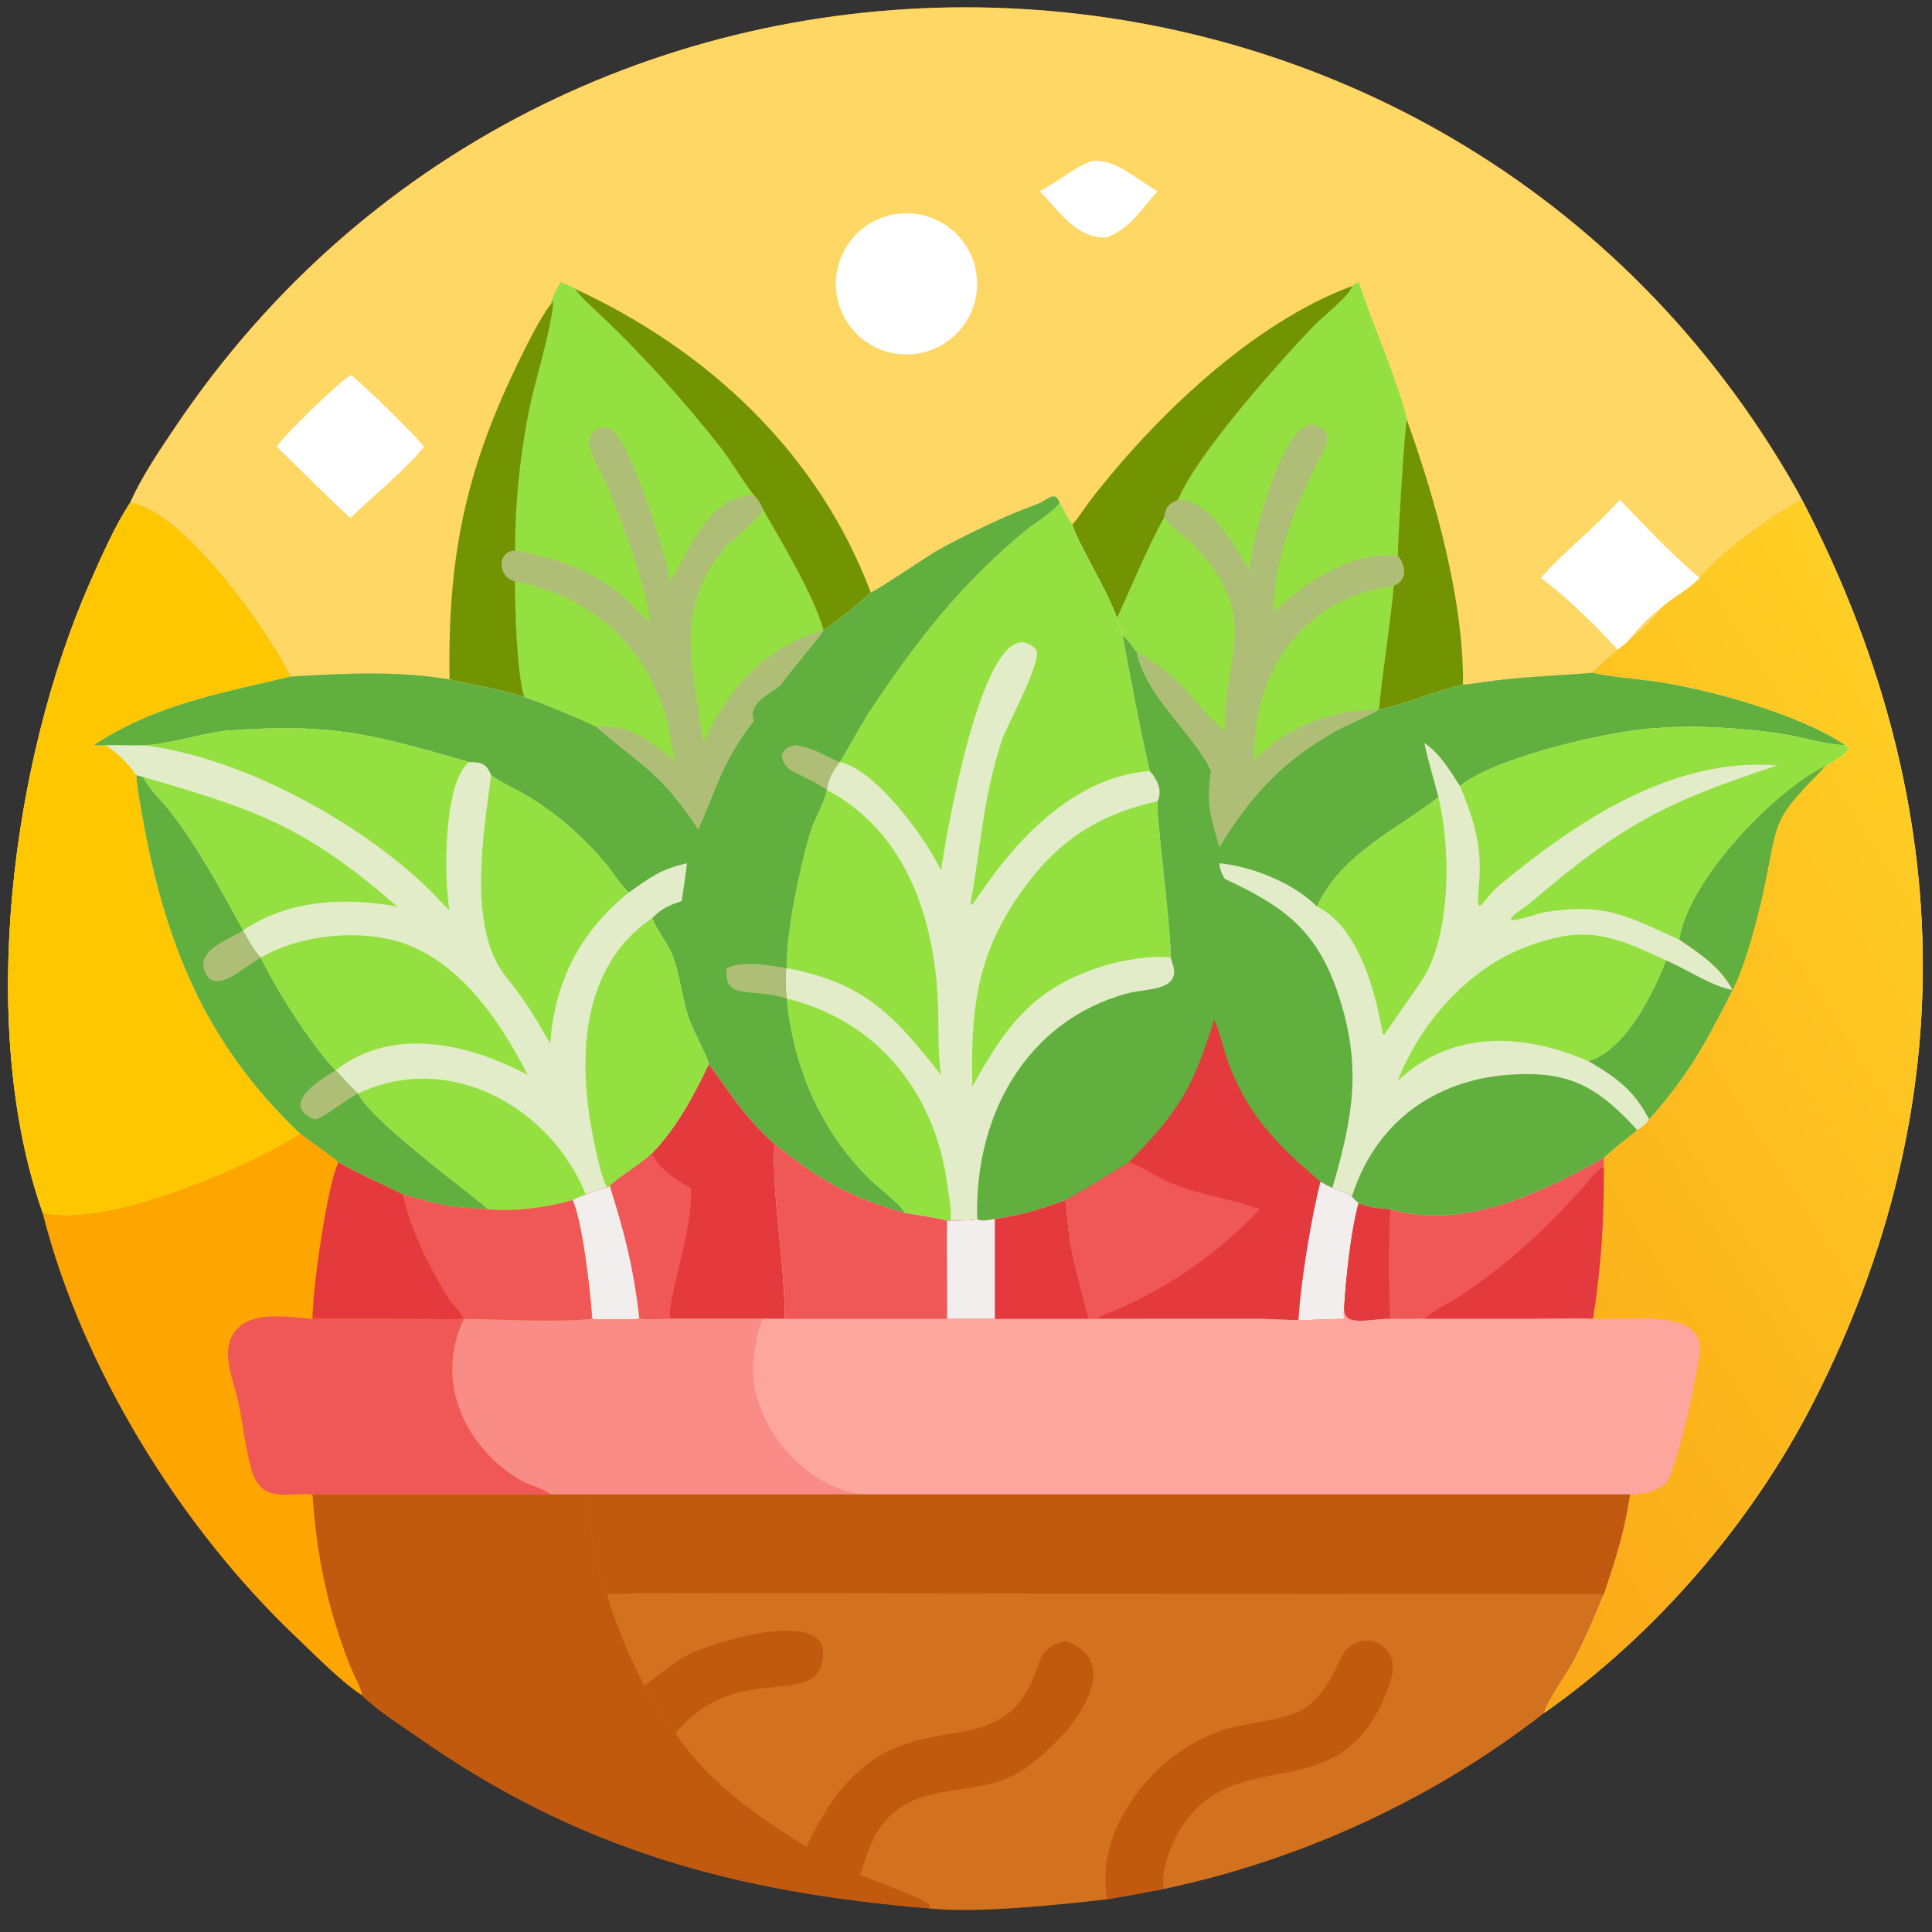 <?xml version="1.0" encoding="utf-8" ?><svg xmlns="http://www.w3.org/2000/svg" xmlns:xlink="http://www.w3.org/1999/xlink" width="1024" height="1024" viewBox="0 0 1024 1024"><rect x="0" y="0" width="1024" height="1024" fill="#333333" stroke="none"/><path fill="#D2721F" transform="scale(2 2)" d="M34.484 133.262C37.417 126.485 42.222 119.456 46.343 113.315C149.619 -40.59 379.619 -33.567 473.701 125.605C475.059 127.903 476.322 130.058 477.537 132.434C518.017 210.228 521.301 291.789 480.613 371.508C464.28 403.508 438.777 433.208 409.266 453.913C380.013 476.738 344.81 492.949 308.471 500.592C303.466 501.52 298.44 502.48 293.424 503.338C281.183 504.737 258.587 507.156 246.286 505.738C194.992 501.443 153.125 490.322 109.847 459.734C105.32 456.534 99.811 453.164 95.949 449.255C90.583 445.845 83.094 438.193 78.391 433.729C47.915 404.807 21.723 362.605 11.344 321.494C-6.171 271.836 3.126 201.534 23.805 154.444C26.564 148.161 30.668 138.856 34.484 133.262Z"/><path fill="#FED765" transform="scale(2 2)" d="M34.484 133.262C37.417 126.485 42.222 119.456 46.343 113.315C149.619 -40.59 379.619 -33.567 473.701 125.605C475.059 127.903 476.322 130.058 477.537 132.434C470.637 135.641 454.975 147.029 450.42 153.188C447.241 156.505 443.166 158.355 440.007 161.326C437.201 166.294 422.276 176.776 422.15 178.305C412.191 179.098 402.406 179.364 392.5 180.863C391.739 180.978 388.316 181.458 387.703 181.455C380.488 182.959 371.145 187.192 365.436 188.017L365.436 188.017C363.243 189.543 356.629 192.22 353.672 193.907C339.661 201.897 331.382 210.967 323.181 224.424C320.662 215.941 319.715 212.829 320.948 204.342C316.833 195.004 303.42 184.376 301.274 172.805C300.055 171.451 298.711 169.236 297.489 168.414L295.991 163.824C293.51 156.489 285.17 143.241 284.158 138.967C283.035 137.393 281.813 135.015 280.807 133.262C279.517 129.775 277.793 132.519 274.741 133.645C265.759 136.959 257.617 140.942 249.244 145.409C246.384 146.934 231.94 156.854 230.751 156.976C229.612 158.395 219.792 166.362 218.259 166.974L218.259 166.974C217.9 168.044 208.402 179.182 207.101 181.215C205.842 183.182 197.785 185.739 199.775 191.038C191.647 201.339 189.854 208.954 185.036 219.785C174.905 204.394 170.131 203.154 157.921 192.513C151.566 189.673 145.546 187.037 138.971 184.733C131.906 182.457 125.979 181.777 119.123 180.049C104.887 177.696 91.212 178.488 76.967 179.312C71.219 167.158 48.217 134.863 34.484 133.262Z"/><path fill="#AEBE76" transform="scale(2 2)" d="M148.565 74.785C150.072 75.379 151.115 75.751 152.503 76.593C152.719 77.697 158.609 82.978 159.882 84.198C171.01 94.868 181.305 106.282 190.821 118.415C193.996 122.463 196.587 127.18 199.775 131.214C201.02 132.447 201.541 133.472 202.249 135.074C207.043 143.451 215.634 157.666 218.259 166.974L218.259 166.974C217.9 168.044 208.402 179.182 207.101 181.215C205.842 183.182 197.785 185.739 199.775 191.038C191.647 201.339 189.854 208.954 185.036 219.785C174.905 204.394 170.131 203.154 157.921 192.513C151.566 189.673 145.546 187.037 138.971 184.733C136.971 178.918 136.42 160.426 136.505 154.104C131.614 152.69 131.867 146.005 136.505 145.933C136.494 133.708 137.69 121.867 139.993 109.841C141.778 100.518 145.85 88.726 146.735 79.587C146.476 80.185 146.28 80.355 145.813 80.812C146.627 78.37 147.3 76.992 148.565 74.785Z"/><path fill="#95E041" transform="scale(2 2)" d="M148.565 74.785C150.072 75.379 151.115 75.751 152.503 76.593C152.719 77.697 158.609 82.978 159.882 84.198C171.01 94.868 181.305 106.282 190.821 118.415C193.996 122.463 196.587 127.18 199.775 131.214C187.344 131.405 182.811 146.15 177.584 154.104C176.55 146.922 167.255 117.933 162.325 114.048C159.504 111.826 155.609 114.387 156.183 117.762C156.83 121.57 159.58 125.714 161.118 129.296C164.353 136.832 171.543 156.189 172.216 164.42L171.997 164.637C169.973 163.223 166.888 159.512 164.64 157.675C156.102 150.699 147.084 147.851 136.505 145.933C136.494 133.708 137.69 121.867 139.993 109.841C141.778 100.518 145.85 88.726 146.735 79.587C146.476 80.185 146.28 80.355 145.813 80.812C146.627 78.37 147.3 76.992 148.565 74.785Z"/><path fill="#95E041" transform="scale(2 2)" d="M202.249 135.074C207.043 143.451 215.634 157.666 218.259 166.974L218.259 166.974C202.211 171.577 193.069 182.586 186.346 196.896C184.057 178.149 178.051 162.625 191.381 146.025C194.441 142.215 200.591 138.411 202.249 135.074Z"/><path fill="#95E041" transform="scale(2 2)" d="M136.505 154.104C157.235 157.952 172.771 172.36 177.232 193.268C177.786 195.866 178.241 198.964 178.969 201.468C170.551 195.938 168.839 192.443 157.921 192.513C151.566 189.673 145.546 187.037 138.971 184.733C136.971 178.918 136.42 160.426 136.505 154.104Z"/><path fill="#AEBE76" transform="scale(2 2)" d="M358.278 75.819C358.924 75.278 359.295 75.143 360.042 74.785C363.468 85.212 370.598 101.452 372.843 111.308C372.238 112.649 370.39 144.307 370.432 147.308C372.626 149.888 373.032 153.778 369.361 155.207C368.407 166.029 366.439 177.225 365.436 188.017L365.436 188.017C363.243 189.543 356.629 192.22 353.672 193.907C339.661 201.897 331.382 210.967 323.181 224.424C320.662 215.941 319.715 212.829 320.948 204.342C316.833 195.004 303.42 184.376 301.274 172.805C300.055 171.451 298.711 169.236 297.489 168.414L295.991 163.824C299.916 155.322 304.017 145.248 308.471 137.208C308.975 134.334 309.615 133.639 312.211 132.434C317.121 120.403 339.04 95.937 347.961 86.551C349.957 84.45 358.085 78.044 358.278 75.819Z"/><path fill="#95E041" transform="scale(2 2)" d="M358.278 75.819C358.924 75.278 359.295 75.143 360.042 74.785C363.468 85.212 370.598 101.452 372.843 111.308C372.238 112.649 370.39 144.307 370.432 147.308C358.287 145.883 345.799 154.395 337.422 162.247C337.616 148.444 343.351 133.411 349.777 121.362C350.709 119.515 352.921 116.048 350.963 114.078C340.927 103.983 331.355 145.623 331.045 150.98C327.284 144.789 320.322 132.236 312.211 132.434C317.121 120.403 339.04 95.937 347.961 86.551C349.957 84.45 358.085 78.044 358.278 75.819Z"/><path fill="#95E041" transform="scale(2 2)" d="M308.471 137.208C310.762 140.166 314.107 142 316.583 144.661C334.655 164.089 324.151 173.358 324.573 193.692C315.229 186.204 315.856 181.034 301.274 172.805C300.055 171.451 298.711 169.236 297.489 168.414L295.991 163.824C299.916 155.322 304.017 145.248 308.471 137.208Z"/><path fill="#95E041" transform="scale(2 2)" d="M332.42 201.468C331.715 178.212 345.169 158.53 369.361 155.207C368.407 166.029 366.439 177.225 365.436 188.017L365.436 188.017L364.946 188.022C352.642 188.239 341.005 192.524 332.42 201.468Z"/><path fill="#739402" transform="scale(2 2)" d="M284.158 138.967C285.538 137.685 287.611 134.323 288.886 132.673C305.932 110.603 331.889 85.575 358.278 75.819C358.085 78.044 349.957 84.45 347.961 86.551C339.04 95.937 317.121 120.403 312.211 132.434C309.615 133.639 308.975 134.334 308.471 137.208C304.017 145.248 299.916 155.322 295.991 163.824C293.51 156.489 285.17 143.241 284.158 138.967Z"/><path fill="#739402" transform="scale(2 2)" d="M152.503 76.593C187.803 92.954 216.821 120.128 230.751 156.976C229.612 158.395 219.792 166.362 218.259 166.974C215.634 157.666 207.043 143.451 202.249 135.074C201.541 133.472 201.02 132.447 199.775 131.214C196.587 127.18 193.996 122.463 190.821 118.415C181.305 106.282 171.01 94.868 159.882 84.198C158.609 82.978 152.719 77.697 152.503 76.593Z"/><path fill="#739402" transform="scale(2 2)" d="M145.813 80.812C146.28 80.355 146.476 80.185 146.735 79.587C145.85 88.726 141.778 100.518 139.993 109.841C137.69 121.867 136.494 133.708 136.505 145.933C131.867 146.005 131.614 152.69 136.505 154.104C136.42 160.426 136.971 178.918 138.971 184.733C131.906 182.457 125.979 181.777 119.123 180.049C118.67 148.867 122.856 126.103 136.754 97.274C138.973 92.671 142.818 84.73 145.813 80.812Z"/><path fill="#739402" transform="scale(2 2)" d="M372.843 111.308C380.416 132.317 387.959 159.357 387.703 181.455C380.488 182.959 371.145 187.192 365.436 188.017C366.439 177.225 368.407 166.029 369.361 155.207C373.032 153.778 372.626 149.888 370.432 147.308C370.39 144.307 372.238 112.649 372.843 111.308Z"/><path fill="white" transform="scale(2 2)" d="M429.259 132.434C436.512 139.876 442.288 146.232 450.42 153.188C447.241 156.505 443.166 158.355 440.007 161.326C435.936 164.123 432.141 168.864 429.259 172.805C423.76 166.727 415.001 157.902 408.309 153.188C414.551 146.086 422.601 139.971 429.259 132.434Z"/><path fill="white" transform="scale(2 2)" d="M238.448 56.605C248.709 55.626 257.83 63.13 258.845 73.388C259.86 83.645 252.388 92.792 242.134 93.844C231.828 94.9 222.626 87.382 221.606 77.073C220.585 66.764 228.136 57.589 238.448 56.605Z"/><path fill="white" transform="scale(2 2)" d="M92.888 99.432C94.225 99.786 110.834 116.099 112.344 118.379C108.28 123.725 98.16 132.119 92.888 137.208C92.227 137.056 75.141 120.112 73.341 118.379C75.592 114.882 89.594 101.497 92.888 99.432Z"/><path fill="white" transform="scale(2 2)" d="M289.918 42.565C296.073 42.459 301.188 47.544 306.788 50.71C302.249 55.433 300.327 59.921 293.424 62.913C285.275 63.352 280.787 55.994 275.554 50.71C279.892 48.411 286.23 43.285 289.918 42.565Z"/><path fill="#E3ECC9" transform="scale(2 2)" d="M230.751 156.976C231.94 156.854 246.384 146.934 249.244 145.409C257.617 140.942 265.759 136.959 274.741 133.645C277.793 132.519 279.517 129.775 280.807 133.262C281.813 135.015 283.035 137.393 284.158 138.967C285.17 143.241 293.51 156.489 295.991 163.824L297.489 168.414C299.759 180.082 301.982 192.849 304.727 204.342C306.668 206.523 308.148 209.389 306.788 212.327C306.161 214.584 310.395 245.88 310.262 253.782L310.864 255.753C312.997 262.816 303.151 261.965 298.873 263.237C271.654 270.543 258.113 296.183 258.995 323.063C258.451 323.452 253.131 323.45 251.884 323.509L250.978 323.509C247.811 322.722 243.077 322.01 239.782 321.494C224.795 317.107 217.398 312.98 205.237 303.175C204.533 316.919 208.013 334.854 207.993 349.507L202.249 349.507L177.584 349.507C175.881 349.525 171.037 349.758 169.681 349.499L169.394 349.035L169.164 349.543C168.54 349.686 158.097 349.729 157.168 349.578L156.868 349.035C156.492 342.672 154.302 323.315 151.708 318.042C145.141 320.03 136.15 321.168 129.277 320.463C118.838 319.98 116.863 319.424 106.812 316.546C101.091 313.651 95.287 311.256 89.679 308.017C87.9 306.403 81.892 302.205 79.596 300.481C65.165 309.605 28.484 325.434 11.344 321.494C-6.171 271.836 3.126 201.534 23.805 154.444C26.564 148.161 30.668 138.856 34.484 133.262C48.217 134.863 71.219 167.158 76.967 179.312C91.212 178.488 104.887 177.696 119.123 180.049C125.979 181.777 131.906 182.457 138.971 184.733C145.546 187.037 151.566 189.673 157.921 192.513C170.131 203.154 174.905 204.394 185.036 219.785C189.854 208.954 191.647 201.339 199.775 191.038C197.785 185.739 205.842 183.182 207.101 181.215C208.402 179.182 217.9 168.044 218.259 166.974L218.259 166.974C219.792 166.362 229.612 158.395 230.751 156.976Z"/><path fill="#E3ECC9" transform="scale(2 2)" d="M280.807 133.262C281.813 135.015 283.035 137.393 284.158 138.967C285.17 143.241 293.51 156.489 295.991 163.824L297.489 168.414C299.759 180.082 301.982 192.849 304.727 204.342C306.668 206.523 308.148 209.389 306.788 212.327C306.161 214.584 310.395 245.88 310.262 253.782L310.864 255.753C312.997 262.816 303.151 261.965 298.873 263.237C271.654 270.543 258.113 296.183 258.995 323.063C258.451 323.452 253.131 323.45 251.884 323.509L250.978 323.509C247.811 322.722 243.077 322.01 239.782 321.494C238.758 319.228 232.772 314.803 230.477 312.531C217.335 299.516 210.248 282.826 208.479 264.619L208.479 264.619C208.29 263.521 207.979 257.415 208.479 256.554L208.479 256.554C208.256 247.261 212.063 229.477 214.751 220.443C215.652 217.416 218.544 212.711 219.108 209.329L219.108 209.329C219.656 205.87 220.543 204.713 222.505 201.953L222.505 201.953C223.093 201.365 228.767 191.111 229.983 189.266C242.354 170.503 254.376 154.909 271.811 140.569C274.035 138.74 279.368 135.47 280.807 133.262Z"/><path fill="#95E041" transform="scale(2 2)" d="M280.807 133.262C281.813 135.015 283.035 137.393 284.158 138.967C285.17 143.241 293.51 156.489 295.991 163.824L297.489 168.414C299.759 180.082 301.982 192.849 304.727 204.342C275.996 206.465 258.763 239.704 257.406 239.782L257.213 239.261C260.011 223.985 260.344 212.346 265.396 196.448C266.666 192.452 276.87 174.265 274.409 171.901C260.941 158.96 250.255 224.132 249.399 230.701C245.571 222.496 232.066 203.79 222.505 201.953C223.093 201.365 228.767 191.111 229.983 189.266C242.354 170.503 254.376 154.909 271.811 140.569C274.035 138.74 279.368 135.47 280.807 133.262Z"/><path fill="#95E041" transform="scale(2 2)" d="M306.788 212.327C306.161 214.584 310.395 245.88 310.262 253.782C305.789 253.03 297.304 254.498 293.001 255.792C273.854 261.549 266.543 272.013 257.683 287.93C257.282 269.442 258.326 254.874 269.003 238.752C278.769 224.002 289.668 216.148 306.788 212.327Z"/><path fill="#95E041" transform="scale(2 2)" d="M219.108 209.329C241.006 220.912 248.207 245.284 248.654 268.439C248.76 273.947 248.54 279.41 249.399 284.862C237.297 269.762 229.864 260.566 208.479 256.554L208.479 256.554C208.256 247.261 212.063 229.477 214.751 220.443C215.652 217.416 218.544 212.711 219.108 209.329Z"/><path fill="#95E041" transform="scale(2 2)" d="M208.479 264.619C232.679 270.509 248.048 289.842 251.116 314.51C251.528 317.828 252.269 320.058 251.884 323.509L250.978 323.509C247.811 322.722 243.077 322.01 239.782 321.494C238.758 319.228 232.772 314.803 230.477 312.531C217.335 299.516 210.248 282.826 208.479 264.619Z"/><path fill="#FFC700" transform="scale(2 2)" d="M34.484 133.262C48.217 134.863 71.219 167.158 76.967 179.312C58.545 183.746 41.452 186.557 24.825 197.491C25.825 197.497 27.054 197.54 28.032 197.491C31.778 200.24 33.422 201.77 36.178 205.442C36.019 207.081 37.351 214.182 37.731 216.332C43.742 250.334 54.676 276.881 79.596 300.481C65.165 309.605 28.484 325.434 11.344 321.494C-6.171 271.836 3.126 201.534 23.805 154.444C26.564 148.161 30.668 138.856 34.484 133.262Z"/><path fill="#60AF3F" transform="scale(2 2)" d="M230.751 156.976C231.94 156.854 246.384 146.934 249.244 145.409C257.617 140.942 265.759 136.959 274.741 133.645C277.793 132.519 279.517 129.775 280.807 133.262C279.368 135.47 274.035 138.74 271.811 140.569C254.376 154.909 242.354 170.503 229.983 189.266C228.767 191.111 223.093 201.365 222.505 201.953L222.505 201.953C220.543 204.713 219.656 205.87 219.108 209.329L219.108 209.329C218.544 212.711 215.652 217.416 214.751 220.443C212.063 229.477 208.256 247.261 208.479 256.554L208.479 256.554C207.979 257.415 208.29 263.521 208.479 264.619L208.479 264.619C210.248 282.826 217.335 299.516 230.477 312.531C232.772 314.803 238.758 319.228 239.782 321.494C224.795 317.107 217.398 312.98 205.237 303.175C197.514 296.373 193.692 289.897 187.818 282.014C187.76 280.589 183.47 272.672 182.533 269.814C180.655 264.083 180.32 258.873 178.267 253.343C176.966 249.837 174.02 246.577 172.849 243.302C175.493 240.646 177.154 240.006 180.669 238.77C181.186 235.424 181.634 232.128 182.075 228.771C175.051 230.337 172.522 232.432 166.647 236.498C164.806 234.912 162.189 230.892 160.482 228.837C154.593 221.745 147.337 215.426 139.416 210.722C136.728 209.126 132.478 207.233 130.162 205.442C128.879 202.261 127.545 201.983 124.322 201.953C98.842 194.66 88.535 191.537 60.187 193.605C53.406 194.295 44.094 197.44 37.957 197.491C34.813 197.609 31.34 197.396 28.032 197.491C27.054 197.54 25.825 197.497 24.825 197.491C41.452 186.557 58.545 183.746 76.967 179.312C91.212 178.488 104.887 177.696 119.123 180.049C125.979 181.777 131.906 182.457 138.971 184.733C145.546 187.037 151.566 189.673 157.921 192.513C170.131 203.154 174.905 204.394 185.036 219.785C189.854 208.954 191.647 201.339 199.775 191.038C197.785 185.739 205.842 183.182 207.101 181.215C208.402 179.182 217.9 168.044 218.259 166.974L218.259 166.974C219.792 166.362 229.612 158.395 230.751 156.976Z"/><path fill="#AEBE76" transform="scale(2 2)" d="M192.618 256.554C196.983 254.472 203.655 255.81 208.479 256.554L208.479 256.554C207.979 257.415 208.29 263.521 208.479 264.619C199.477 261.612 191.521 265.411 192.618 256.554Z"/><path fill="#AEBE76" transform="scale(2 2)" d="M210.804 197.491C215.688 198.177 218.007 200.046 222.505 201.953C220.543 204.713 219.656 205.87 219.108 209.329C216.4 207.42 213.582 206.164 210.686 204.742C206.465 202.67 205.702 198.239 210.804 197.491Z"/><path fill="#E53A3D" transform="scale(2 2)" d="M187.818 282.014C193.692 289.897 197.514 296.373 205.237 303.175C204.533 316.919 208.013 334.854 207.993 349.507L202.249 349.507L177.584 349.507C175.881 349.525 171.037 349.758 169.681 349.499L169.394 349.035L169.164 349.543C168.54 349.686 158.097 349.729 157.168 349.578L156.868 349.035C156.492 342.672 154.302 323.315 151.708 318.042C152.797 317.351 154.025 316.987 155.247 316.546C157.234 315.63 158.837 315.308 160.937 314.768L161.587 314.25C163.748 312.047 169.357 308.792 172.849 305.56C179.248 298.956 183.903 290.291 187.818 282.014Z"/><path fill="#F05858" transform="scale(2 2)" d="M172.849 305.56C173.611 308.913 179.758 313.292 183.053 314.768C183.848 326.208 176.897 343.233 177.584 349.507C175.881 349.525 171.037 349.758 169.681 349.499L169.394 349.035L169.164 349.543C168.54 349.686 158.097 349.729 157.168 349.578L156.868 349.035C156.492 342.672 154.302 323.315 151.708 318.042C152.797 317.351 154.025 316.987 155.247 316.546C157.234 315.63 158.837 315.308 160.937 314.768L161.587 314.25C163.748 312.047 169.357 308.792 172.849 305.56Z"/><path fill="#F3EEEE" transform="scale(2 2)" d="M160.937 314.768L161.587 314.25C165.591 327.014 167.841 335.9 169.394 349.035L169.164 349.543C168.54 349.686 158.097 349.729 157.168 349.578L156.868 349.035C156.492 342.672 154.302 323.315 151.708 318.042C152.797 317.351 154.025 316.987 155.247 316.546C157.234 315.63 158.837 315.308 160.937 314.768Z"/><path fill="#60AF3F" transform="scale(2 2)" d="M36.178 205.442C36.498 205.525 37.703 205.866 37.957 205.897C39.337 208.924 43.353 212.77 45.438 215.492C52.715 224.992 58.709 236.036 64.439 246.541L64.439 246.541C64.973 247.996 67.986 252.905 69.132 253.782L69.132 253.782C72.803 261.64 82.578 277.111 88.957 283.67L88.957 283.67C89.823 284.582 94.124 289.235 94.873 289.79L94.873 289.79C98.965 297.864 129.093 319.52 129.277 320.463C118.838 319.98 116.863 319.424 106.812 316.546C101.091 313.651 95.287 311.256 89.679 308.017C87.9 306.403 81.892 302.205 79.596 300.481C54.676 276.881 43.742 250.334 37.731 216.332C37.351 214.182 36.019 207.081 36.178 205.442Z"/><path fill="#AEBE76" transform="scale(2 2)" d="M64.439 246.541L64.439 246.541C64.973 247.996 67.986 252.905 69.132 253.782L69.132 253.782C65.477 255.49 57.564 263.61 54.617 258.181C51.172 251.837 60.846 248.996 64.439 246.541Z"/><path fill="#AEBE76" transform="scale(2 2)" d="M88.957 283.67L88.957 283.67C89.823 284.582 94.124 289.235 94.873 289.79L94.873 289.79C92.165 291.033 84.564 297.151 83.281 296.621C72.978 292.365 87.495 284.592 88.957 283.67Z"/><path fill="#95E041" transform="scale(2 2)" d="M37.957 197.491C44.094 197.44 53.406 194.295 60.187 193.605C88.535 191.537 98.842 194.66 124.322 201.953C117.418 207.382 117.623 232.889 119.123 241.233C117.31 239.609 115.529 237.516 113.752 235.779C95.478 217.917 64.004 200.612 37.957 197.491Z"/><path fill="#95E041" transform="scale(2 2)" d="M69.132 253.782C78.598 248.13 92.76 246.475 103.496 248.982C120.719 253.002 132.133 269.862 139.861 284.862C124.309 276.633 104.142 271.754 88.957 283.67L88.957 283.67C82.578 277.111 72.803 261.64 69.132 253.782L69.132 253.782Z"/><path fill="#95E041" transform="scale(2 2)" d="M172.849 243.302C174.02 246.577 176.966 249.837 178.267 253.343C180.32 258.873 180.655 264.083 182.533 269.814C183.47 272.672 187.76 280.589 187.818 282.014C183.903 290.291 179.248 298.956 172.849 305.56C169.357 308.792 163.748 312.047 161.587 314.25L160.937 314.768C159.788 312.975 158.864 308.963 158.327 306.707C153.158 284.988 152.022 257.463 172.849 243.302Z"/><path fill="#95E041" transform="scale(2 2)" d="M130.162 205.442C132.478 207.233 136.728 209.126 139.416 210.722C147.337 215.426 154.593 221.745 160.482 228.837C162.189 230.892 164.806 234.912 166.647 236.498C153.759 246.98 147.029 259.947 145.813 276.545C141.434 268.973 139.325 265.373 134.011 258.75C123.814 246.039 128.112 220.775 130.162 205.442Z"/><path fill="#95E041" transform="scale(2 2)" d="M94.873 289.79C119.257 278.293 145.906 293.499 155.247 316.546C154.025 316.987 152.797 317.351 151.708 318.042C145.141 320.03 136.15 321.168 129.277 320.463C129.093 319.52 98.965 297.864 94.873 289.79L94.873 289.79Z"/><path fill="#95E041" transform="scale(2 2)" d="M37.957 205.897C67.293 214.486 80.443 218.548 105.231 240.23C91.349 237.754 76.645 238.358 64.439 246.541L64.439 246.541C58.709 236.036 52.715 224.992 45.438 215.492C43.353 212.77 39.337 208.924 37.957 205.897Z"/><path fill="#E3ECC9" transform="scale(2 2)" d="M450.42 153.188C454.975 147.029 470.637 135.641 477.537 132.434C518.017 210.228 521.301 291.789 480.613 371.508C464.28 403.508 438.777 433.208 409.266 453.913C409.514 451.728 415.387 443.235 416.811 440.569C420.07 434.465 422.402 428.81 425.042 422.467C428.38 412.448 430.365 406.437 432.005 396.022C435.896 395.967 441.327 395.047 442.78 390.753C446.14 380.826 448.839 368.854 450.385 358.544C452.251 346.109 429.239 350.204 422.15 349.507C418.61 349.251 411.427 349.491 407.566 349.493L377.487 349.507C374.516 349.528 371.415 349.597 368.456 349.507C362.918 349.41 356.174 351.84 356.203 346.861C356.084 348.038 356.059 348.34 356.203 349.507C355.076 349.5 343.98 349.85 344.337 349.963L344.165 349.035L343.901 349.851C343.685 349.899 335.579 349.501 334.436 349.499L290.709 349.507C290.212 349.551 289.092 349.512 288.544 349.507C285.378 337.052 283.283 331.87 282.457 318.042C275.571 320.52 271.035 321.952 263.64 323.063C262.269 323.251 260.006 323.807 258.995 323.063C258.113 296.183 271.654 270.543 298.873 263.237C303.151 261.965 312.997 262.816 310.864 255.753L310.262 253.782C310.395 245.88 306.161 214.584 306.788 212.327C308.148 209.389 306.668 206.523 304.727 204.342C301.982 192.849 299.759 180.082 297.489 168.414C298.711 169.236 300.055 171.451 301.274 172.805C303.42 184.376 316.833 195.004 320.948 204.342C319.715 212.829 320.662 215.941 323.181 224.424C331.382 210.967 339.661 201.897 353.672 193.907C356.629 192.22 363.243 189.543 365.436 188.017L365.436 188.017C371.145 187.192 380.488 182.959 387.703 181.455C388.316 181.458 391.739 180.978 392.5 180.863C402.406 179.364 412.191 179.098 422.15 178.305C422.276 176.776 437.201 166.294 440.007 161.326C443.166 158.355 447.241 156.505 450.42 153.188Z"/><defs><linearGradient id="gradient_0" gradientUnits="userSpaceOnUse" x1="347.646" y1="352.91" x2="539.489" y2="232.011"><stop offset="0" stop-color="#FAA717"/><stop offset="1" stop-color="#FFCF25"/></linearGradient></defs><path fill="url(#gradient_0)" transform="scale(2 2)" d="M450.42 153.188C454.975 147.029 470.637 135.641 477.537 132.434C518.017 210.228 521.301 291.789 480.613 371.508C464.28 403.508 438.777 433.208 409.266 453.913C409.514 451.728 415.387 443.235 416.811 440.569C420.07 434.465 422.402 428.81 425.042 422.467C428.38 412.448 430.365 406.437 432.005 396.022C435.896 395.967 441.327 395.047 442.78 390.753C446.14 380.826 448.839 368.854 450.385 358.544C452.251 346.109 429.239 350.204 422.15 349.507C424.402 335.202 425.063 323.542 425.042 309.221L425.042 306.805C426.625 305.228 431.931 301.056 433.893 299.481C435.222 298.615 436.083 297.958 437.028 296.687C447.915 284.244 451.732 276.863 459.181 262.342L459.181 262.342C455.893 256.25 450.605 252.772 445.017 249.012C447.381 233.221 470.4 209.249 483.961 202.86C485.434 201.955 489.558 199.799 489.806 198.238L489.018 197.491C476.876 189.248 452.203 182.476 438.201 180.546C433.235 179.862 426.94 179.424 422.15 178.305C422.276 176.776 437.201 166.294 440.007 161.326C443.166 158.355 447.241 156.505 450.42 153.188Z"/><path fill="#60AF3F" transform="scale(2 2)" d="M445.017 249.012C447.381 233.221 470.4 209.249 483.961 202.86C469.643 217.588 471.443 216.215 467.721 234.392C466.135 242.135 462.812 255.138 459.181 262.342C455.893 256.25 450.605 252.772 445.017 249.012Z"/><path fill="#60AF3F" transform="scale(2 2)" d="M297.489 168.414C298.711 169.236 300.055 171.451 301.274 172.805C303.42 184.376 316.833 195.004 320.948 204.342C319.715 212.829 320.662 215.941 323.181 224.424C331.382 210.967 339.661 201.897 353.672 193.907C356.629 192.22 363.243 189.543 365.436 188.017L365.436 188.017C371.145 187.192 380.488 182.959 387.703 181.455C388.316 181.458 391.739 180.978 392.5 180.863C402.406 179.364 412.191 179.098 422.15 178.305C426.94 179.424 433.235 179.862 438.201 180.546C452.203 182.476 476.876 189.248 489.018 197.491C484.755 197.314 481.084 196.317 476.996 195.393C467.174 193.172 449.759 191.987 439.273 192.94C427.842 193.384 396.41 200.471 386.919 208.304C384.115 204.052 381.729 199.819 377.487 196.896C378.394 201.553 380.02 206.598 381.206 211.269L380.887 211.517C369.788 220.044 355.361 226.406 349.02 240.23C342.749 234.001 331.876 229.605 323.181 228.771C323.269 230.491 323.752 231.406 324.573 232.92C339.425 239.859 348.556 245.839 354.361 262.664C361.137 282.301 358.588 295.917 353.099 314.768C353.978 315.037 357.714 316.488 358.278 317.058C358.797 317.798 359.826 318.488 360.042 318.871C358.011 326.105 356.603 339.275 356.203 346.861C356.084 348.038 356.059 348.34 356.203 349.507C355.076 349.5 343.98 349.85 344.337 349.963L344.165 349.035L343.901 349.851C343.685 349.899 335.579 349.501 334.436 349.499L290.709 349.507C290.212 349.551 289.092 349.512 288.544 349.507C285.378 337.052 283.283 331.87 282.457 318.042C275.571 320.52 271.035 321.952 263.64 323.063C262.269 323.251 260.006 323.807 258.995 323.063C258.113 296.183 271.654 270.543 298.873 263.237C303.151 261.965 312.997 262.816 310.864 255.753L310.262 253.782C310.395 245.88 306.161 214.584 306.788 212.327C308.148 209.389 306.668 206.523 304.727 204.342C301.982 192.849 299.759 180.082 297.489 168.414Z"/><path fill="#E53A3D" transform="scale(2 2)" d="M299.188 308.017C312.982 293.866 316.072 288.105 321.77 270.288L321.916 270.596C323.384 273.764 324.457 279.138 325.97 282.877C331.626 296.848 339.057 303.818 349.919 313.172C350.82 313.644 352.195 314.424 353.099 314.768C353.978 315.037 357.714 316.488 358.278 317.058C358.797 317.798 359.826 318.488 360.042 318.871C358.011 326.105 356.603 339.275 356.203 346.861C356.084 348.038 356.059 348.34 356.203 349.507C355.076 349.5 343.98 349.85 344.337 349.963L344.165 349.035L343.901 349.851C343.685 349.899 335.579 349.501 334.436 349.499L290.709 349.507C290.212 349.551 289.092 349.512 288.544 349.507C285.378 337.052 283.283 331.87 282.457 318.042C288.585 314.57 293.281 311.626 299.188 308.017Z"/><path fill="#F05858" transform="scale(2 2)" d="M299.188 308.017C301.739 308.785 304.861 310.75 307.29 312.053C315.513 316.463 325.313 317.261 333.869 320.463C322.889 331.946 310.517 340.763 295.955 347.087C294.847 347.568 291.226 348.845 290.709 349.507C290.212 349.551 289.092 349.512 288.544 349.507C285.378 337.052 283.283 331.87 282.457 318.042C288.585 314.57 293.281 311.626 299.188 308.017Z"/><path fill="#F3EEEE" transform="scale(2 2)" d="M349.919 313.172C350.82 313.644 352.195 314.424 353.099 314.768C353.978 315.037 357.714 316.488 358.278 317.058C358.797 317.798 359.826 318.488 360.042 318.871C358.011 326.105 356.603 339.275 356.203 346.861C356.084 348.038 356.059 348.34 356.203 349.507C355.076 349.5 343.98 349.85 344.337 349.963L344.165 349.035C344.741 339.493 347.573 322.389 349.919 313.172Z"/><path fill="#95E041" transform="scale(2 2)" d="M386.919 208.304C396.41 200.471 427.842 193.384 439.273 192.94C449.759 191.987 467.174 193.172 476.996 195.393C481.084 196.317 484.755 197.314 489.018 197.491L489.806 198.238C489.558 199.799 485.434 201.955 483.961 202.86C470.4 209.249 447.381 233.221 445.017 249.012C431.654 243.033 425.623 239.085 409.432 241.741C407.428 242.069 401.929 244.173 400.454 243.739L400.451 243.313C401.727 241.766 404.059 240.552 405.603 239.232C430.307 218.125 441.751 212.471 471.004 202.86C443.251 200.525 417.716 217.759 397.359 234.588C392.779 238.375 390.99 244.712 391.936 234.442C392.85 224.508 390.677 217.406 386.919 208.304Z"/><path fill="#F05858" transform="scale(2 2)" d="M425.042 306.805L425.042 309.221C425.063 323.542 424.402 335.202 422.15 349.507C418.61 349.251 411.427 349.491 407.566 349.493L377.487 349.507C374.516 349.528 371.415 349.597 368.456 349.507C362.918 349.41 356.174 351.84 356.203 346.861C356.603 339.275 358.011 326.105 360.042 318.871C363.076 320.067 365.237 320.22 368.456 320.463C387.796 326.223 408.784 315.939 425.042 306.805Z"/><path fill="#E53A3D" transform="scale(2 2)" d="M425.042 309.221C425.063 323.542 424.402 335.202 422.15 349.507C418.61 349.251 411.427 349.491 407.566 349.493L377.487 349.507C378.588 348.109 385.562 344.353 387.557 343.03C399.277 335.28 409.834 325.512 419.173 315.044C421.033 312.959 422.513 310.469 425.042 309.221Z"/><path fill="#E53A3D" transform="scale(2 2)" d="M360.042 318.871C363.076 320.067 365.237 320.22 368.456 320.463C367.96 327.977 367.946 341.968 368.456 349.507C362.918 349.41 356.174 351.84 356.203 346.861C356.603 339.275 358.011 326.105 360.042 318.871Z"/><path fill="#60AF3F" transform="scale(2 2)" d="M358.278 317.058C365.21 295.384 383.423 284.022 406.368 284.676C419.008 285.036 425.772 290.688 433.893 299.481C431.931 301.056 426.625 305.228 425.042 306.805C408.784 315.939 387.796 326.223 368.456 320.463C365.237 320.22 363.076 320.067 360.042 318.871C359.826 318.488 358.797 317.798 358.278 317.058Z"/><path fill="#95E041" transform="scale(2 2)" d="M370.432 286.414C376.435 271.051 389.001 256.708 404.566 250.873C420.103 245.047 427.236 247.787 441.517 254.523C438.197 263.358 430.525 278.606 420.92 281.203C403.912 273.852 385.03 272.72 370.432 286.414Z"/><path fill="#95E041" transform="scale(2 2)" d="M381.206 211.269C384.48 224.808 384.574 247.143 377.196 259.213C376.53 260.301 366.959 274.052 366.851 274.146L366.468 274.1C364.444 262.612 360.155 245.818 349.02 240.23C355.361 226.406 369.788 220.044 380.887 211.517L381.206 211.269Z"/><path fill="#60AF3F" transform="scale(2 2)" d="M441.517 254.523C447.159 256.909 453.789 261.495 459.181 262.342C451.732 276.863 447.915 284.244 437.028 296.687C433.129 289.016 428.4 285.549 420.92 281.203C430.525 278.606 438.197 263.358 441.517 254.523Z"/><path fill="#FFA500" transform="scale(2 2)" d="M79.596 300.481C81.892 302.205 87.9 306.403 89.679 308.017C95.287 311.256 101.091 313.651 106.812 316.546C116.863 319.424 118.838 319.98 129.277 320.463C136.15 321.168 145.141 320.03 151.708 318.042C154.302 323.315 156.492 342.672 156.868 349.035L157.168 349.578C158.097 349.729 168.54 349.686 169.164 349.543L169.394 349.035L169.681 349.499C171.037 349.758 175.881 349.525 177.584 349.507L202.249 349.507C201.068 350.535 199.801 358.804 199.644 360.624C198.266 376.607 212.537 393.749 227.946 396.022L155.247 396.022L145.813 396.022C144.778 396.175 140.957 396.066 139.664 396.059L82.829 396.022C83.93 412.36 86.872 426.521 92.89 441.711C93.53 443.327 96.042 448.04 95.949 449.255C90.583 445.845 83.094 438.193 78.391 433.729C47.915 404.807 21.723 362.605 11.344 321.494C28.484 325.434 65.165 309.605 79.596 300.481Z"/><path fill="#FA8C87" transform="scale(2 2)" d="M156.868 349.035L157.168 349.578C158.097 349.729 168.54 349.686 169.164 349.543L169.394 349.035L169.681 349.499C171.037 349.758 175.881 349.525 177.584 349.507L202.249 349.507C201.068 350.535 199.801 358.804 199.644 360.624C198.266 376.607 212.537 393.749 227.946 396.022L155.247 396.022L145.813 396.022C144.57 394.622 140.35 393.621 138.441 392.545C123.241 383.969 114.932 365.786 122.989 349.507C132.301 349.624 147.638 350.498 156.584 349.509L156.868 349.035Z"/><path fill="#F05858" transform="scale(2 2)" d="M82.829 396.022C76.237 395.509 69.183 398.674 66.542 389.153C65.043 383.749 64.419 377.884 63.323 372.337C61.886 365.062 57.557 357.064 63.369 351.672C67.932 347.439 76.938 349.105 82.829 349.507L109.462 349.521C113.405 349.526 119.16 349.711 122.989 349.507C114.932 365.786 123.241 383.969 138.441 392.545C140.35 393.621 144.57 394.622 145.813 396.022C144.778 396.175 140.957 396.066 139.664 396.059L82.829 396.022Z"/><path fill="#F05858" transform="scale(2 2)" d="M106.812 316.546C116.863 319.424 118.838 319.98 129.277 320.463C136.15 321.168 145.141 320.03 151.708 318.042C154.302 323.315 156.492 342.672 156.868 349.035L156.584 349.509C147.638 350.498 132.301 349.624 122.989 349.507C122.16 347.661 119.452 345.129 118.444 343.388C113.381 334.651 109.01 326.406 106.812 316.546Z"/><path fill="#E53A3D" transform="scale(2 2)" d="M89.679 308.017C95.287 311.256 101.091 313.651 106.812 316.546C109.01 326.406 113.381 334.651 118.444 343.388C119.452 345.129 122.16 347.661 122.989 349.507C119.16 349.711 113.405 349.526 109.462 349.521L82.829 349.507C82.769 341.797 86.666 314.342 89.679 308.017Z"/><path fill="#FCA69E" transform="scale(2 2)" d="M205.237 303.175C217.398 312.98 224.795 317.107 239.782 321.494C243.077 322.01 247.811 322.722 250.978 323.509L251.884 323.509C253.131 323.45 258.451 323.452 258.995 323.063C260.006 323.807 262.269 323.251 263.64 323.063C271.035 321.952 275.571 320.52 282.457 318.042C283.283 331.87 285.378 337.052 288.544 349.507C289.092 349.512 290.212 349.551 290.709 349.507L334.436 349.499C335.579 349.501 343.685 349.899 343.901 349.851L344.165 349.035L344.337 349.963C343.98 349.85 355.076 349.5 356.203 349.507C356.059 348.34 356.084 348.038 356.203 346.861C356.174 351.84 362.918 349.41 368.456 349.507C371.415 349.597 374.516 349.528 377.487 349.507L407.566 349.493C411.427 349.491 418.61 349.251 422.15 349.507C429.239 350.204 452.251 346.109 450.385 358.544C448.839 368.854 446.14 380.826 442.78 390.753C441.327 395.047 435.896 395.967 432.005 396.022L227.946 396.022C212.537 393.749 198.266 376.607 199.644 360.624C199.801 358.804 201.068 350.535 202.249 349.507L207.993 349.507C208.013 334.854 204.533 316.919 205.237 303.175Z"/><path fill="#F05858" transform="scale(2 2)" d="M205.237 303.175C217.398 312.98 224.795 317.107 239.782 321.494C243.077 322.01 247.811 322.722 250.978 323.509C250.864 328.987 250.959 334.684 250.978 340.177C250.743 342.942 250.997 346.626 250.978 349.507L207.993 349.507C208.013 334.854 204.533 316.919 205.237 303.175Z"/><path fill="#E53A3D" transform="scale(2 2)" d="M263.64 323.063C271.035 321.952 275.571 320.52 282.457 318.042C283.283 331.87 285.378 337.052 288.544 349.507L263.64 349.507L250.978 349.507C250.977 346.399 251.106 343.283 250.978 340.177C250.959 334.684 250.864 328.987 250.978 323.509L251.884 323.509C253.131 323.45 258.451 323.452 258.995 323.063C260.006 323.807 262.269 323.251 263.64 323.063Z"/><path fill="#F3EEEE" transform="scale(2 2)" d="M258.995 323.063C260.006 323.807 262.269 323.251 263.64 323.063L263.64 349.507L250.978 349.507C250.977 346.399 251.106 343.283 250.978 340.177C250.959 334.684 250.864 328.987 250.978 323.509L251.884 323.509C253.131 323.45 258.451 323.452 258.995 323.063Z"/><path fill="#C15A0E" transform="scale(2 2)" d="M145.813 396.022L155.247 396.022C156.387 402.146 157.8 417.321 160.937 422.467C162.059 427.943 167.796 441.489 170.756 446.629C172.049 449.245 176.941 457.584 178.969 459.323C187.59 472.145 200.773 481.498 213.756 489.431C234.173 444.901 261.524 471.01 273.287 445.98C276.076 440.047 275.219 436.411 282.457 434.928C301.44 441.651 278.7 465.959 267.604 470.949C255.072 476.829 237.4 470.785 230.028 490.579C229.405 492.251 228.476 495.588 227.946 496.813C231.386 498.431 245.689 503.271 246.423 504.971L246.286 505.738C194.992 501.443 153.125 490.322 109.847 459.734C105.32 456.534 99.811 453.164 95.949 449.255C96.042 448.04 93.53 443.327 92.89 441.711C86.872 426.521 83.93 412.36 82.829 396.022L139.664 396.059C140.957 396.066 144.778 396.175 145.813 396.022Z"/><path fill="#C15A0E" transform="scale(2 2)" d="M155.247 396.022L227.946 396.022L432.005 396.022C430.365 406.437 428.38 412.448 425.042 422.467L171.874 422.174C171.068 422.172 160.808 422.408 160.937 422.467C157.8 417.321 156.387 402.146 155.247 396.022Z"/><path fill="#C15A0E" transform="scale(2 2)" d="M293.424 503.338L293.281 502.375C290.208 482.701 308.458 461.859 327.202 457.634C342.146 454.266 347.664 456.356 355.243 439.6C359.326 430.574 372.051 435.243 368.562 445.217C356.701 482.338 327.044 459.581 312.124 485.869C310.187 489.283 307.31 496.59 308.471 500.592C303.466 501.52 298.44 502.48 293.424 503.338Z"/><path fill="#C15A0E" transform="scale(2 2)" d="M170.756 446.629C174.622 443.987 178.122 440.792 182.317 438.54C188.641 435.152 222.105 424.849 217.795 440.803C214.647 452.458 194.926 440.253 178.969 459.323C176.941 457.584 172.049 449.245 170.756 446.629Z"/></svg>